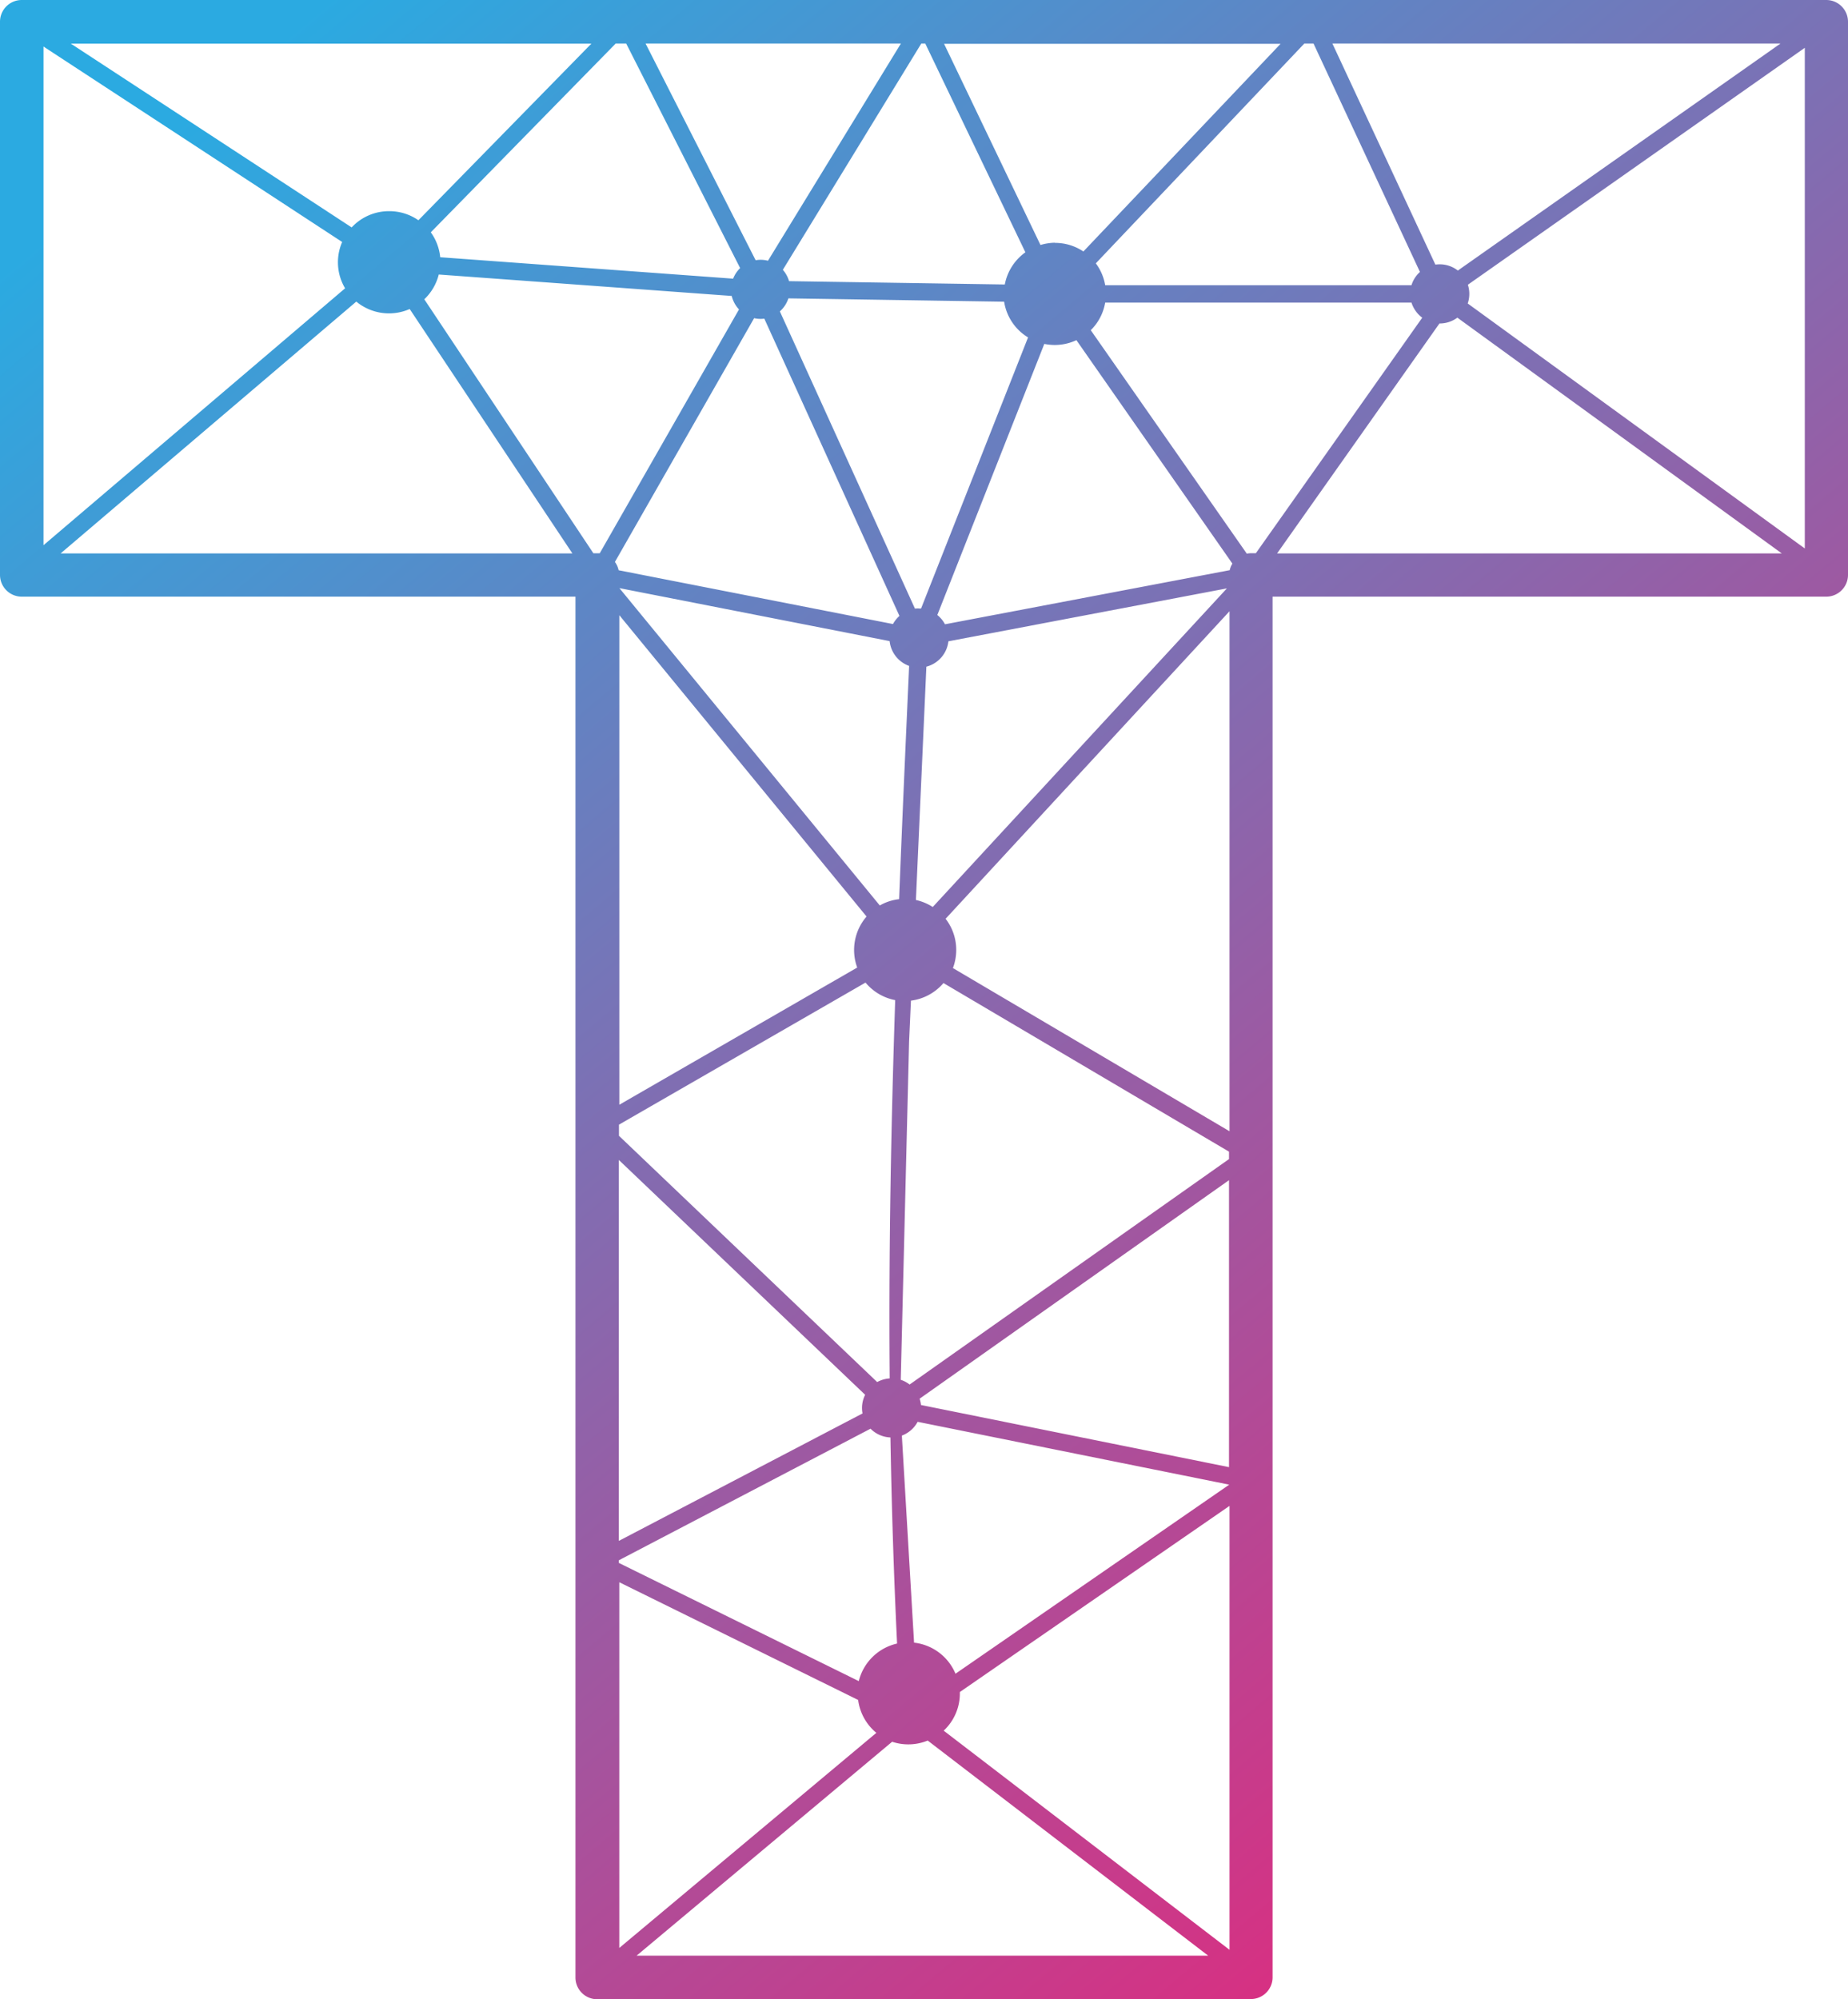 <svg id="Layer_1" data-name="Layer 1" xmlns="http://www.w3.org/2000/svg" xmlns:xlink="http://www.w3.org/1999/xlink" viewBox="0 0 498.34 539.02"><defs><style>.cls-1{fill:url(#linear-gradient);}</style><linearGradient id="linear-gradient" x1="-3565.92" y1="-4053.88" x2="-5662.19" y2="-1549.82" gradientTransform="matrix(0.19, 0, 0, -0.19, 3104.7, 2099.92)" gradientUnits="userSpaceOnUse"><stop offset="0" stop-color="#e4277b"/><stop offset="1" stop-color="#2baae1"/></linearGradient></defs><path class="cls-1" d="M2117.19,2918h154.13l-75.63-58a13.77,13.77,0,0,1-9.59.32Zm71.27-155.26a8.06,8.06,0,0,1,2.35,1.26l86.13-60.79v-2l-77-45.46a13.8,13.8,0,0,1-8.77,4.74l-.5,11-2.25,91.24Zm5.05,5.08a8.17,8.17,0,0,1,.36,1.7l83.07,16.76V2708.9Zm-.56,6.28a8,8,0,0,1-4.23,3.67l3.29,55.83a13.75,13.75,0,0,1,11.17,8.38L2277,2791h0l-84-16.94Zm-7.31,4.17a8,8,0,0,1-5.37-2.36l-67.87,35.48v.71l64.7,31.87a13.79,13.79,0,0,1,10.33-10.13c-.91-19-1.48-37.41-1.79-55.57Zm-7.53-6.5a7.88,7.88,0,0,1,.71-5l-66.42-63.32v102.71l65.71-34.36Zm3.93-8.42a8.12,8.12,0,0,1,3.4-1c-.29-34.31.36-67.82,1.48-102a13.75,13.75,0,0,1-8-4.73l-66.49,38.31v3l69.63,66.4Zm11.23-208.59c.21,0,.41,0,.63,0l28.85-73.1a13.71,13.71,0,0,1-6.45-9.63l-58.18-.9a8,8,0,0,1-2.3,3.51l36.43,80.15a8.72,8.72,0,0,1,1-.06Zm5,1.74a8.12,8.12,0,0,1,2.08,2.51l76.78-14.59a5.84,5.84,0,0,1,.72-1.77l-42.06-60.25a13.84,13.84,0,0,1-5.85,1.3,14.4,14.4,0,0,1-2.81-.29l-28.85,73.1Zm3,7.1a8,8,0,0,1-5.94,6.84l-2.82,62.91a14,14,0,0,1,4.54,1.89l79.32-85.91-75.11,14.27Zm-10.6,6.63a8,8,0,0,1-5.25-6.68l-72.87-14.29,70.22,85.57a13.4,13.4,0,0,1,5.21-1.7c.8-20.49,1.73-41.35,2.7-62.9Zm-4.35-11.28a8.29,8.29,0,0,1,1.75-2.2l-36.44-80.15a8.42,8.42,0,0,1-1,.07,7.69,7.69,0,0,1-1.75-.2l-37.54,65.73a5.89,5.89,0,0,1,1,2.24l74,14.51Zm147.45-97a7.94,7.94,0,0,1,4.88,1.68l87-61.21H2304.82l27.77,59.61a10.17,10.17,0,0,1,1.1-.08Zm7.58,5.51a7.73,7.73,0,0,1,.39,2.46,7.91,7.91,0,0,1-.43,2.59l90.9,66.06v-135Zm-2.79,8.84a8,8,0,0,1-4.79,1.6h-.08l-43.78,62H2426l-87.47-63.56Zm-9.51.05a8.17,8.17,0,0,1-2.9-4.08h-82.6a13.65,13.65,0,0,1-3.89,7.44l42.08,60.26a5.5,5.5,0,0,1,1.16-.12h1.28l44.87-63.51Zm-2.9-8.77a7.93,7.93,0,0,1,2.28-3.57l-28.7-61.59h-2.48l-56.23,59.27a13.67,13.67,0,0,1,2.53,5.89Zm-175.53-6.85a8.08,8.08,0,0,1,2,.25l35.84-58.56h-68.85l29.68,58.43a7.45,7.45,0,0,1,1.35-.12Zm6,2.7a8,8,0,0,1,1.68,3.06l58.18.9a13.81,13.81,0,0,1,5.55-8.68l-27-56.29h-1.07l-37.33,61Zm-11.78,10.73a8.14,8.14,0,0,1-2-3.68l-79-5.78a13.88,13.88,0,0,1-3.9,6.68l45.59,68.48h1.08c.22,0,.43,0,.64,0l37.54-65.73Zm-1.62-8.35a8.08,8.08,0,0,1,1.89-2.84l-30.73-60.55h-2.83l-49.86,50.9a13.77,13.77,0,0,1,2.54,6.72l79,5.78Zm61.14,381.11v.36a13.71,13.71,0,0,1-4.36,10.05l77.08,59.09v-119.7l-72.72,50.19Zm-22.52,11a13.78,13.78,0,0,1-4.91-8.87l-64.41-31.74v98.61l69.32-58Zm18.69-219.48a13.65,13.65,0,0,1,2.85,8.38,13.91,13.91,0,0,1-.89,4.89l74.59,44V2555.49l-76.55,82.91Zm-23.85,13.13a13.79,13.79,0,0,1,2.52-13.76l-66.67-81.25v132Zm53.34-195.4a13.67,13.67,0,0,1,7.65,2.32l53.18-56H2200.1l26,54.25A14.18,14.18,0,0,1,2229.91,2456.13Zm-179.5-8.55a13.7,13.7,0,0,1,7.83,2.45l46.65-47.63H1964.61l75.74,49.56a13.73,13.73,0,0,1,10.06-4.38ZM2056,2474a13.83,13.83,0,0,1-14.4-2l-79.73,67.9h138L2056,2474Zm-17.42-5.58a13.72,13.72,0,0,1-.79-12.49l-80.54-52.7v134.46l81.33-69.27Zm244.26,461.33H2106.56a5.86,5.86,0,0,1-5.86-5.86V2551.56H1951.38a5.86,5.86,0,0,1-5.86-5.87V2396.54a5.86,5.86,0,0,1,5.86-5.86H2438a5.87,5.87,0,0,1,5.86,5.86v149.15a5.87,5.87,0,0,1-5.86,5.87H2288.69v372.28a5.86,5.86,0,0,1-5.86,5.86Z" transform="translate(-1945.52 -2390.68)"/></svg>